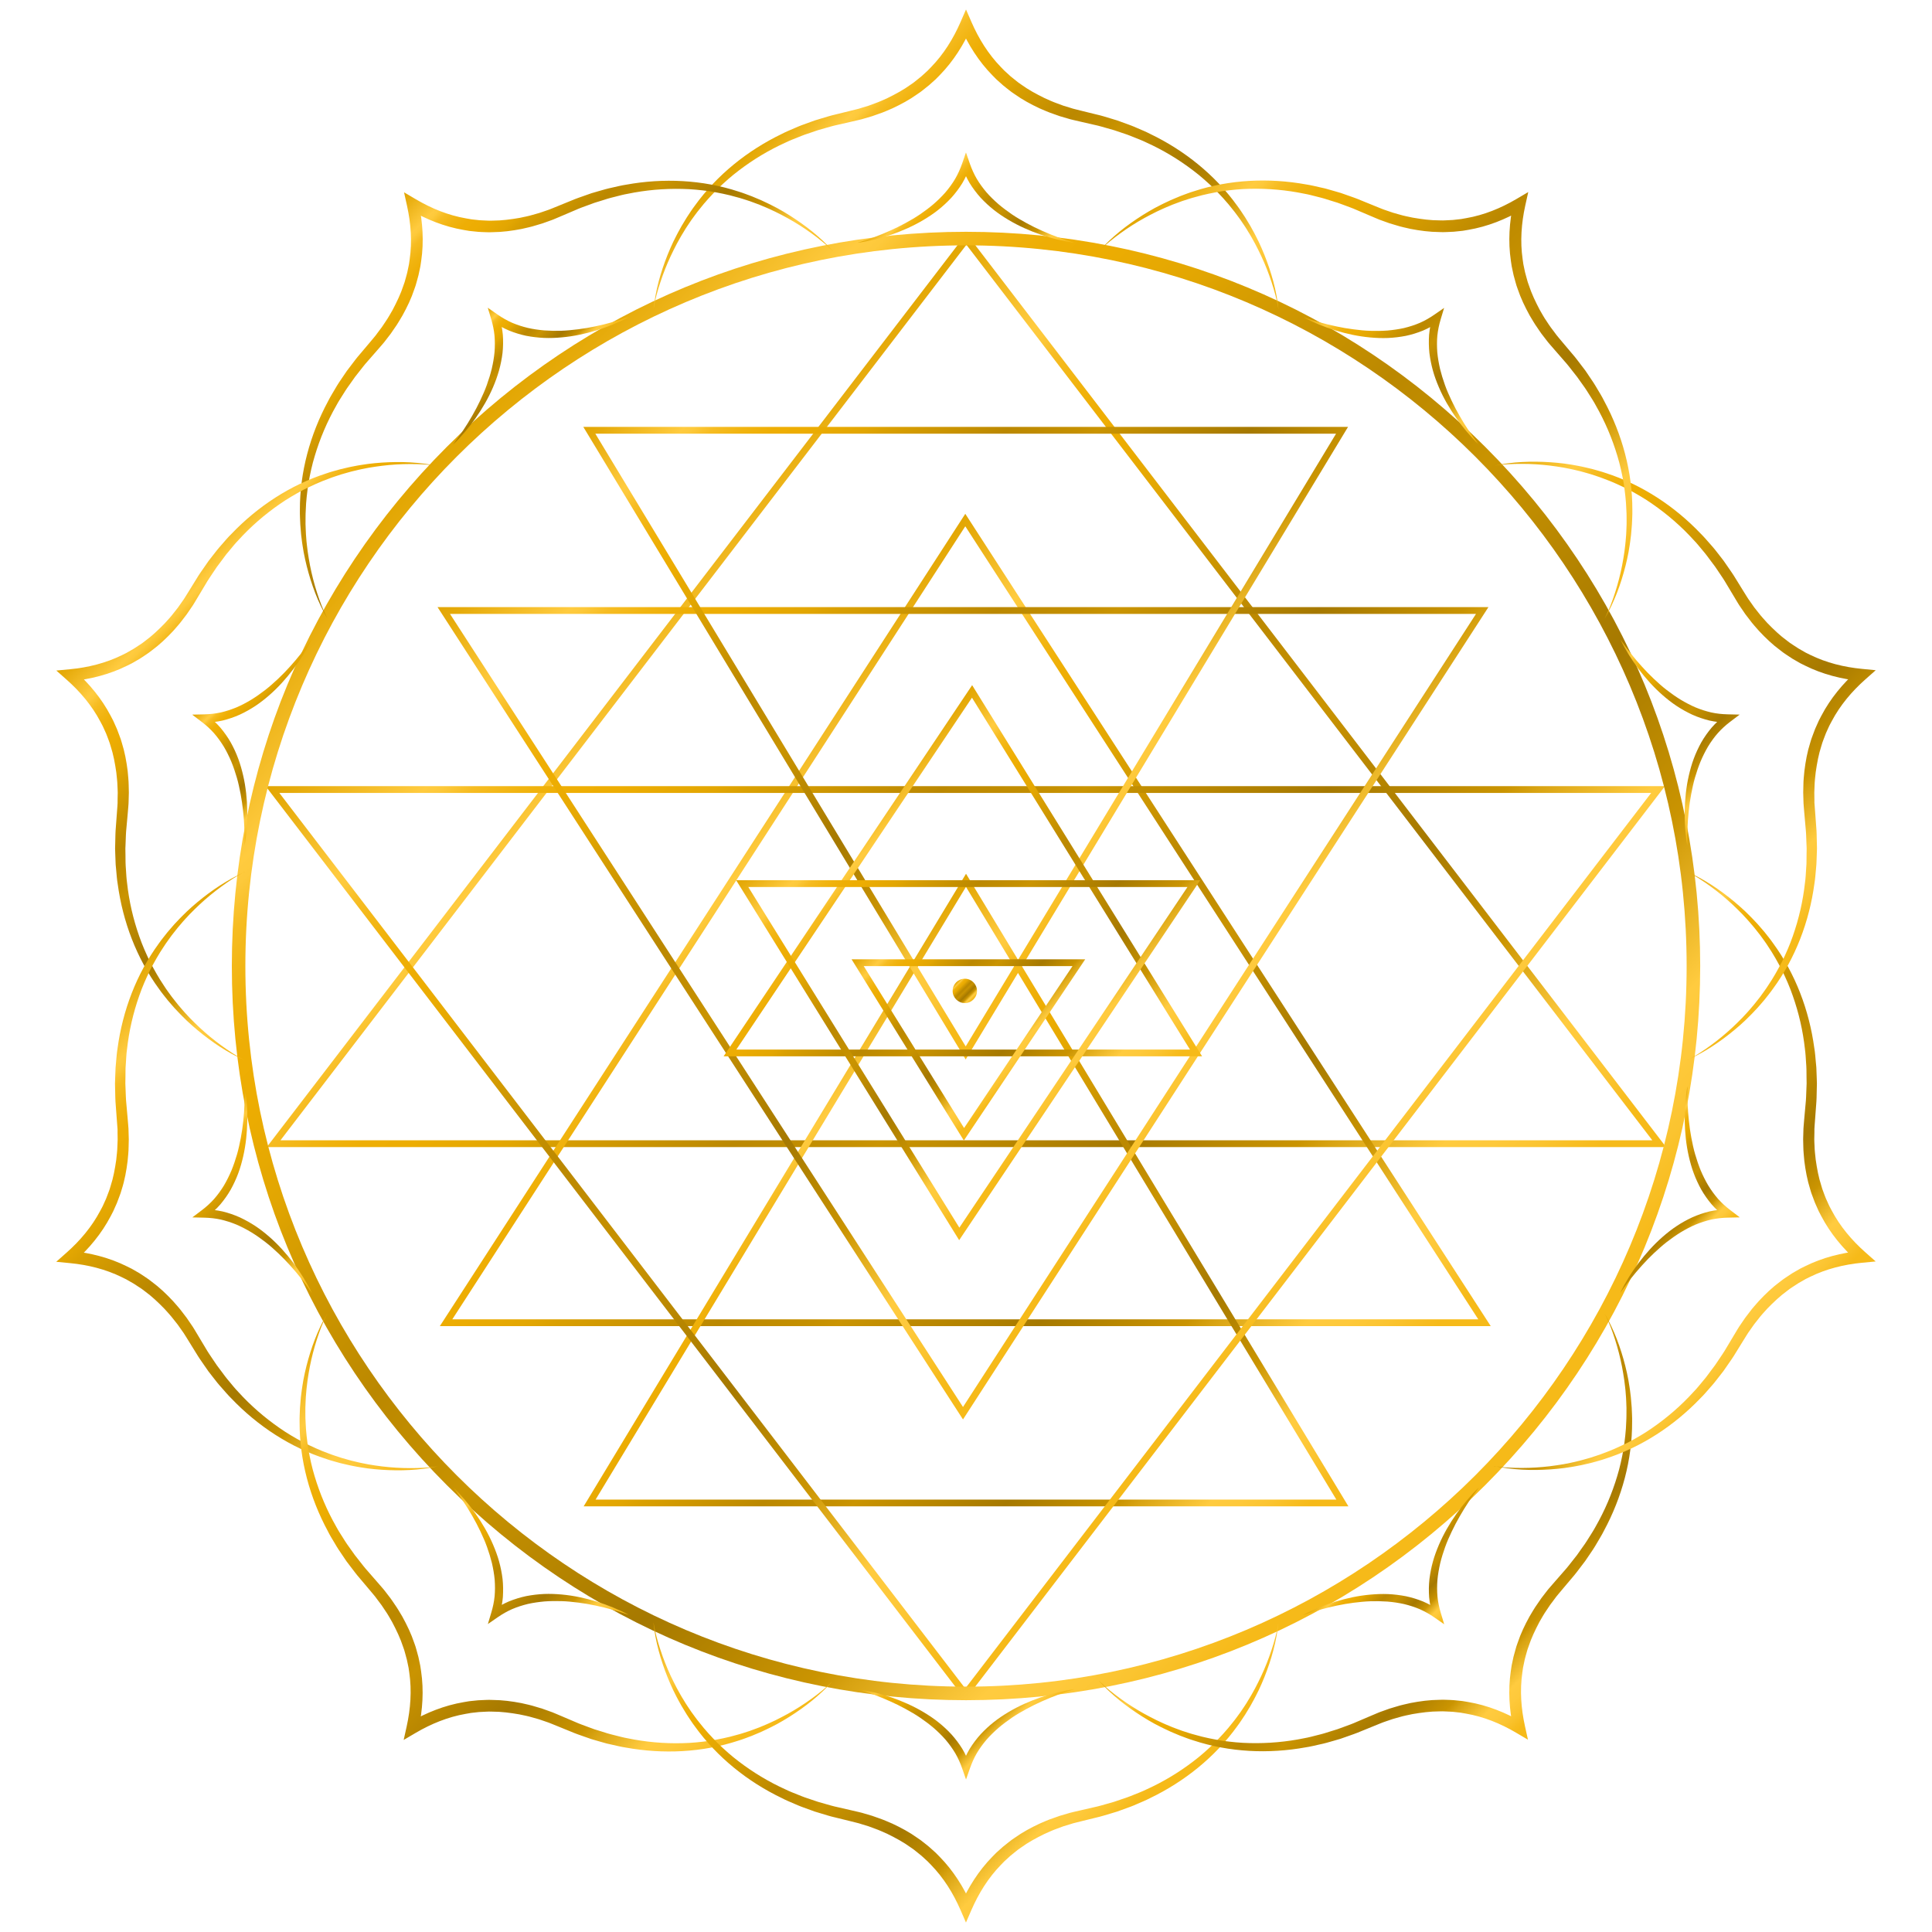 <?xml version="1.0" encoding="UTF-8"?>
<svg xmlns="http://www.w3.org/2000/svg" xmlns:xlink="http://www.w3.org/1999/xlink" id="Blume_des_Lebens" data-name="Blume des Lebens" viewBox="0 0 572.6 572.6">
  <defs>
    <style>
      .cls-1 {
        fill: #fff;
      }

      .cls-2 {
        fill: url(#Gold_neu);
      }

      .cls-3 {
        fill: url(#Gold_neu-2);
      }

      .cls-4 {
        fill: url(#Gold_neu-3);
      }

      .cls-5 {
        fill: url(#Gold_neu-4);
      }

      .cls-6 {
        fill: url(#Gold_neu-5);
      }

      .cls-7 {
        fill: url(#Gold_neu-6);
      }

      .cls-8 {
        fill: url(#Gold_neu-7);
      }

      .cls-9 {
        fill: url(#Gold_neu-8);
      }

      .cls-10 {
        fill: url(#Gold_neu-9);
      }

      .cls-11 {
        fill: url(#Gold_neu-30);
      }

      .cls-12 {
        fill: url(#Gold_neu-31);
      }

      .cls-13 {
        fill: url(#Gold_neu-27);
      }

      .cls-14 {
        fill: url(#Gold_neu-29);
      }

      .cls-15 {
        fill: url(#Gold_neu-26);
      }

      .cls-16 {
        fill: url(#Gold_neu-25);
      }

      .cls-17 {
        fill: url(#Gold_neu-22);
      }

      .cls-18 {
        fill: url(#Gold_neu-20);
      }

      .cls-19 {
        fill: url(#Gold_neu-21);
      }

      .cls-20 {
        fill: url(#Gold_neu-23);
      }

      .cls-21 {
        fill: url(#Gold_neu-24);
      }

      .cls-22 {
        fill: url(#Gold_neu-28);
      }

      .cls-23 {
        fill: url(#Gold_neu-18);
      }

      .cls-24 {
        fill: url(#Gold_neu-13);
      }

      .cls-25 {
        fill: url(#Gold_neu-14);
      }

      .cls-26 {
        fill: url(#Gold_neu-17);
      }

      .cls-27 {
        fill: url(#Gold_neu-12);
      }

      .cls-28 {
        fill: url(#Gold_neu-11);
      }

      .cls-29 {
        fill: url(#Gold_neu-16);
      }

      .cls-30 {
        fill: url(#Gold_neu-10);
      }

      .cls-31 {
        fill: url(#Gold_neu-15);
      }

      .cls-32 {
        fill: url(#Gold_neu-19);
      }
    </style>
    <linearGradient id="Gold_neu" data-name="Gold neu" x1="166.9" y1="188.76" x2="405.94" y2="427.81" gradientUnits="userSpaceOnUse">
      <stop offset="0" stop-color="#e2a602"></stop>
      <stop offset=".02" stop-color="#e6ab0b"></stop>
      <stop offset=".1" stop-color="#ffcb3f"></stop>
      <stop offset=".11" stop-color="#fdc93b"></stop>
      <stop offset=".13" stop-color="#f6bc22"></stop>
      <stop offset=".16" stop-color="#f1b410"></stop>
      <stop offset=".19" stop-color="#eeae05"></stop>
      <stop offset=".22" stop-color="#edad02"></stop>
      <stop offset=".28" stop-color="#e2a602"></stop>
      <stop offset=".3" stop-color="#daa001"></stop>
      <stop offset=".42" stop-color="#b80"></stop>
      <stop offset=".49" stop-color="#c59000"></stop>
      <stop offset=".51" stop-color="#ca9401"></stop>
      <stop offset=".66" stop-color="#a67900"></stop>
      <stop offset=".69" stop-color="#af8000"></stop>
      <stop offset=".77" stop-color="#ca9401"></stop>
      <stop offset=".79" stop-color="#d8a312"></stop>
      <stop offset=".84" stop-color="#f4c032"></stop>
      <stop offset=".86" stop-color="#ffcb3f"></stop>
      <stop offset=".89" stop-color="#fec93b"></stop>
      <stop offset=".92" stop-color="#fbc430"></stop>
      <stop offset=".95" stop-color="#f7bc1e"></stop>
      <stop offset=".96" stop-color="#f6ba19"></stop>
    </linearGradient>
    <linearGradient id="Gold_neu-2" data-name="Gold neu" x1="186.97" y1="251.4" x2="385.21" y2="449.64" xlink:href="#Gold_neu"></linearGradient>
    <linearGradient id="Gold_neu-3" data-name="Gold neu" x1="211.09" y1="334.16" x2="361.5" y2="484.57" xlink:href="#Gold_neu"></linearGradient>
    <linearGradient id="Gold_neu-4" data-name="Gold neu" x1="166.57" y1="145.16" x2="405.61" y2="384.21" xlink:href="#Gold_neu"></linearGradient>
    <linearGradient id="Gold_neu-5" data-name="Gold neu" x1="186.29" y1="123.33" x2="384.53" y2="321.57" xlink:href="#Gold_neu"></linearGradient>
    <linearGradient id="Gold_neu-6" data-name="Gold neu" x1="211" y1="88.4" x2="361.41" y2="238.81" xlink:href="#Gold_neu"></linearGradient>
    <linearGradient id="Gold_neu-7" data-name="Gold neu" x1="242.21" y1="248.99" x2="331.29" y2="338.07" xlink:href="#Gold_neu"></linearGradient>
    <linearGradient id="Gold_neu-8" data-name="Gold neu" x1="242.41" y1="236.64" x2="328.79" y2="323.03" xlink:href="#Gold_neu"></linearGradient>
    <linearGradient id="Gold_neu-9" data-name="Gold neu" x1="264.59" y1="272.12" x2="308.08" y2="315.61" xlink:href="#Gold_neu"></linearGradient>
    <linearGradient id="Gold_neu-10" data-name="Gold neu" x1="283.39" y1="291.13" x2="288.5" y2="296.23" xlink:href="#Gold_neu"></linearGradient>
    <linearGradient id="Gold_neu-11" data-name="Gold neu" x1="132.43" y1="132.43" x2="440.16" y2="440.16" xlink:href="#Gold_neu"></linearGradient>
    <linearGradient id="Gold_neu-12" data-name="Gold neu" x1="235.1" y1="30.64" x2="337.49" y2="133.03" xlink:href="#Gold_neu"></linearGradient>
    <linearGradient id="Gold_neu-13" data-name="Gold neu" x1="270.21" y1="55.85" x2="302.38" y2="88.02" xlink:href="#Gold_neu"></linearGradient>
    <linearGradient id="Gold_neu-14" data-name="Gold neu" x1="109.89" y1="66.77" x2="182.14" y2="139.02" xlink:href="#Gold_neu"></linearGradient>
    <linearGradient id="Gold_neu-15" data-name="Gold neu" x1="141.62" y1="94.2" x2="163.86" y2="116.43" xlink:href="#Gold_neu"></linearGradient>
    <linearGradient id="Gold_neu-16" data-name="Gold neu" x1="43.84" y1="171.57" x2="129.51" y2="257.23" xlink:href="#Gold_neu"></linearGradient>
    <linearGradient id="Gold_neu-17" data-name="Gold neu" x1="65.58" y1="203.21" x2="92.75" y2="230.38" xlink:href="#Gold_neu"></linearGradient>
    <linearGradient id="Gold_neu-18" data-name="Gold neu" x1="26.97" y1="298.5" x2="146.38" y2="417.91" xlink:href="#Gold_neu"></linearGradient>
    <linearGradient id="Gold_neu-19" data-name="Gold neu" x1="58.9" y1="335.54" x2="99.43" y2="376.07" xlink:href="#Gold_neu"></linearGradient>
    <linearGradient id="Gold_neu-20" data-name="Gold neu" x1="81.31" y1="405.01" x2="210.71" y2="534.4" xlink:href="#Gold_neu"></linearGradient>
    <linearGradient id="Gold_neu-21" data-name="Gold neu" x1="130.27" y1="444.82" x2="175.21" y2="489.75" xlink:href="#Gold_neu"></linearGradient>
    <linearGradient id="Gold_neu-22" data-name="Gold neu" x1="235.11" y1="439.57" x2="337.49" y2="541.96" xlink:href="#Gold_neu"></linearGradient>
    <linearGradient id="Gold_neu-23" data-name="Gold neu" x1="270.21" y1="484.58" x2="302.38" y2="516.75" xlink:href="#Gold_neu"></linearGradient>
    <linearGradient id="Gold_neu-24" data-name="Gold neu" x1="390.46" y1="433.58" x2="462.71" y2="505.83" xlink:href="#Gold_neu"></linearGradient>
    <linearGradient id="Gold_neu-25" data-name="Gold neu" x1="408.74" y1="456.16" x2="430.98" y2="478.4" xlink:href="#Gold_neu"></linearGradient>
    <linearGradient id="Gold_neu-26" data-name="Gold neu" x1="443.09" y1="315.37" x2="528.75" y2="401.03" xlink:href="#Gold_neu"></linearGradient>
    <linearGradient id="Gold_neu-27" data-name="Gold neu" x1="479.84" y1="342.21" x2="507.02" y2="369.39" xlink:href="#Gold_neu"></linearGradient>
    <linearGradient id="Gold_neu-28" data-name="Gold neu" x1="426.22" y1="154.69" x2="545.63" y2="274.1" xlink:href="#Gold_neu"></linearGradient>
    <linearGradient id="Gold_neu-29" data-name="Gold neu" x1="473.17" y1="196.53" x2="513.7" y2="237.06" xlink:href="#Gold_neu"></linearGradient>
    <linearGradient id="Gold_neu-30" data-name="Gold neu" x1="361.89" y1="38.19" x2="491.28" y2="167.59" xlink:href="#Gold_neu"></linearGradient>
    <linearGradient id="Gold_neu-31" data-name="Gold neu" x1="397.39" y1="82.85" x2="442.33" y2="127.78" xlink:href="#Gold_neu"></linearGradient>
  </defs>
  <rect class="cls-1" x="0" width="572.6" height="572.6"></rect>
  <g>
    <g>
      <path class="cls-2" d="M493.78,339.97H79.06l1.24-1.61L286.42,69.24l.8,1.04,206.56,269.68ZM83.12,337.96h406.59L286.42,72.55,83.12,337.96Z"></path>
      <path class="cls-3" d="M441.82,393.03H130.36l155.73-240.75,155.73,240.75ZM134.05,391.02h304.08l-152.04-235.04-152.04,235.04Z"></path>
      <path class="cls-4" d="M399.63,446.45h-226.65l113.33-187.49,113.33,187.49ZM176.53,444.44h219.53l-109.77-181.6-109.77,181.6Z"></path>
      <path class="cls-5" d="M286.09,503.73l-.8-1.04L78.73,233h414.72l-207.36,270.72ZM82.79,235.01l203.29,265.41,203.29-265.41H82.79Z"></path>
      <path class="cls-6" d="M285.41,420.69l-155.73-240.75h311.46l-155.73,240.75ZM133.37,181.95l152.04,235.05,152.04-235.05H133.37Z"></path>
      <path class="cls-7" d="M286.21,314.01l-113.33-187.49h226.65l-113.33,187.49ZM176.44,128.53l109.77,181.6,109.77-181.6h-219.53Z"></path>
      <path class="cls-8" d="M356.28,313.07h-141.82l73.66-110,68.16,110ZM218.23,311.07h134.45l-64.61-104.29-69.84,104.29Z"></path>
      <path class="cls-9" d="M284.27,367.55l-66.09-106.67h137.53l-71.43,106.67ZM221.78,262.89l62.55,100.96,67.61-100.96h-130.16Z"></path>
      <path class="cls-10" d="M285.67,338.03l-33.28-53.71h69.24l-35.97,53.71ZM255.99,286.33l29.74,47.99,32.14-47.99h-61.88Z"></path>
      <path class="cls-30" d="M289.56,293.68c0,1.99-1.62,3.61-3.61,3.61s-3.61-1.62-3.61-3.61,1.62-3.61,3.61-3.61,3.61,1.62,3.61,3.61Z"></path>
      <path class="cls-28" d="M286.3,503.9c-58.12,0-112.77-22.63-153.86-63.73-41.1-41.1-63.73-95.74-63.73-153.87s22.63-112.77,63.73-153.87c41.1-41.1,95.74-63.73,153.86-63.73s112.77,22.63,153.87,63.73c41.1,41.1,63.73,95.74,63.73,153.87s-22.63,112.77-63.73,153.87c-41.1,41.1-95.74,63.73-153.87,63.73ZM286.3,72.72c-117.77,0-213.58,95.81-213.58,213.58s95.81,213.58,213.58,213.58,213.58-95.81,213.58-213.58-95.81-213.58-213.58-213.58Z"></path>
    </g>
    <g>
      <g>
        <path class="cls-27" d="M378.9,91.62c-.44-2.73-1.18-5.4-2.04-8.01-.86-2.62-1.87-5.18-3.03-7.67-.57-1.25-1.21-2.46-1.83-3.68l-1-1.8c-.32-.6-.7-1.18-1.05-1.76l-.53-.88c-.18-.29-.38-.57-.56-.86l-1.14-1.7c-.82-1.1-1.59-2.23-2.46-3.27-1.67-2.16-3.54-4.15-5.44-6.1-1.97-1.88-3.99-3.71-6.17-5.34-4.32-3.3-9-6.11-13.95-8.34-1.22-.6-2.49-1.07-3.75-1.58l-.95-.38c-.31-.13-.63-.26-.95-.36l-1.93-.65-1.93-.65-1.96-.56c-1.31-.37-2.61-.77-3.94-1.04l-4-.92-2.07-.48c-.34-.08-.69-.15-1.03-.25l-1.02-.3-2.05-.6c-.68-.22-1.34-.47-2.01-.71-1.35-.45-2.65-1.04-3.97-1.6-2.59-1.21-5.12-2.57-7.46-4.25l-.89-.61c-.29-.21-.57-.44-.85-.66-.56-.45-1.14-.88-1.69-1.35l-1.61-1.44-.4-.36-.38-.39-.76-.77c-4.04-4.11-7.15-9.06-9.45-14.29h3.29c-2.3,5.23-5.41,10.17-9.45,14.29l-.76.77-.38.39-.4.36-1.61,1.44c-.55.46-1.12.9-1.69,1.35-.28.22-.56.45-.85.66l-.89.61c-2.34,1.68-4.87,3.04-7.46,4.25-1.31.56-2.61,1.16-3.97,1.6-.67.24-1.34.49-2.01.71l-2.05.6-1.02.3c-.34.1-.69.17-1.03.25l-2.07.48-4,.92c-1.33.27-2.63.67-3.94,1.04l-1.96.56-1.93.66-1.93.65c-.32.1-.64.23-.95.36l-.95.38c-1.26.51-2.53.98-3.75,1.58-4.95,2.23-9.63,5.04-13.95,8.34-2.18,1.63-4.19,3.46-6.17,5.33-1.9,1.95-3.77,3.94-5.44,6.1-.88,1.05-1.65,2.18-2.46,3.27l-1.14,1.7c-.19.29-.38.57-.56.86l-.53.88c-.35.59-.73,1.16-1.05,1.76l-1,1.8c-.62,1.22-1.26,2.43-1.83,3.68-1.16,2.49-2.17,5.05-3.03,7.67-.86,2.61-1.6,5.28-2.04,8.01.57-5.51,2.1-10.91,4.16-16.08.51-1.3,1.09-2.57,1.67-3.83l.94-1.87c.3-.63.66-1.23.99-1.84l.5-.92c.17-.31.36-.6.54-.9l1.09-1.79c.78-1.16,1.52-2.35,2.37-3.46,6.56-9.1,15.63-16.36,25.76-21.24,1.25-.65,2.56-1.18,3.85-1.74l.97-.42c.32-.14.65-.28.98-.39l1.98-.72,1.99-.72,2.02-.61c1.35-.4,2.69-.83,4.06-1.14l4.07-1,1.96-.49c.33-.08.66-.15.98-.25l.96-.3,1.93-.59c.64-.22,1.26-.47,1.89-.7,1.27-.44,2.47-1.02,3.7-1.56,2.39-1.18,4.75-2.44,6.9-4.01l.82-.57c.27-.2.52-.41.78-.62.52-.42,1.05-.82,1.55-1.25l1.47-1.34.37-.34.35-.36.69-.71c3.7-3.81,6.55-8.39,8.68-13.28l1.64-3.77,1.64,3.77c2.13,4.89,4.98,9.47,8.68,13.28l.69.71.35.36.37.34,1.47,1.34c.5.43,1.03.83,1.55,1.25.26.2.51.42.78.62l.82.57c2.15,1.57,4.5,2.83,6.9,4.01,1.22.54,2.43,1.12,3.7,1.56.63.23,1.25.48,1.89.7l1.93.59.96.3c.32.1.65.17.98.25l1.96.49,4.07,1c1.37.3,2.71.73,4.06,1.14l2.02.61,1.98.72,1.98.72c.33.11.66.25.98.39l.97.42c1.29.56,2.6,1.08,3.85,1.74,10.14,4.87,19.2,12.13,25.76,21.24.85,1.11,1.59,2.31,2.37,3.46l1.09,1.79c.18.3.37.59.54.9l.5.92c.33.62.69,1.21.99,1.84l.94,1.87c.58,1.27,1.16,2.53,1.67,3.83,2.06,5.17,3.6,10.56,4.17,16.07Z"></path>
        <path class="cls-24" d="M318.47,71.94c-1.71-.21-3.41-.56-5.09-.96-1.68-.4-3.34-.91-4.99-1.46-3.28-1.14-6.48-2.55-9.5-4.35-1.51-.9-2.98-1.87-4.36-2.97-1.39-1.1-2.69-2.31-3.91-3.62-1.2-1.33-2.28-2.77-3.23-4.3-.92-1.55-1.68-3.2-2.28-4.9h2.37c-.6,1.71-1.36,3.36-2.28,4.91-.95,1.53-2.03,2.97-3.23,4.3-1.22,1.31-2.52,2.52-3.91,3.62-1.39,1.1-2.86,2.08-4.36,2.97-3.02,1.8-6.22,3.21-9.5,4.35-1.65.55-3.31,1.05-4.99,1.46-1.68.4-3.37.76-5.09.96,3.3-.98,6.52-2.17,9.62-3.56,1.56-.69,3.08-1.44,4.57-2.25,1.48-.82,2.95-1.65,4.34-2.6,1.39-.95,2.73-1.95,4-3.03,1.26-1.09,2.45-2.25,3.54-3.49,1.07-1.26,2.04-2.58,2.88-3.99.82-1.41,1.49-2.9,2.03-4.43l1.19-3.39,1.18,3.39c.54,1.53,1.21,3.02,2.03,4.43.84,1.4,1.81,2.73,2.88,3.99,1.09,1.24,2.28,2.4,3.54,3.49,1.27,1.08,2.61,2.08,4,3.03,1.39.95,2.86,1.78,4.34,2.6,1.48.81,3.01,1.56,4.57,2.25,3.11,1.4,6.32,2.58,9.62,3.56Z"></path>
      </g>
      <g>
        <path class="cls-25" d="M246.78,74.37c-1.96-1.95-4.13-3.68-6.36-5.28-2.23-1.61-4.56-3.09-6.96-4.42-1.19-.68-2.43-1.28-3.65-1.9l-1.86-.87c-.62-.3-1.26-.54-1.89-.81l-.95-.4c-.32-.13-.64-.24-.96-.36l-1.92-.71c-1.31-.41-2.59-.87-3.92-1.2-2.62-.77-5.3-1.28-7.98-1.74-2.7-.36-5.41-.65-8.12-.69-5.43-.13-10.87.35-16.19,1.45-1.34.23-2.65.6-3.96.93l-.99.25c-.33.08-.66.16-.98.27l-1.94.61-1.94.6-1.91.7c-1.27.47-2.56.91-3.8,1.48l-3.78,1.61-1.96.83c-.33.13-.65.29-.98.41l-1,.36-2.01.72c-.68.22-1.36.41-2.05.61-1.36.44-2.76.71-4.15,1.04-2.8.54-5.66.93-8.53.95l-1.08.03c-.36,0-.72-.02-1.08-.03-.72-.03-1.44-.04-2.15-.1l-2.15-.22-.54-.06-.53-.09-1.06-.18c-5.68-.96-11.11-3.13-16.04-6.01l2.66-1.93c1.22,5.58,1.6,11.41.76,17.11l-.16,1.07-.08.53-.11.53-.45,2.11c-.17.7-.38,1.39-.57,2.08-.1.34-.19.69-.3,1.04l-.36,1.02c-.9,2.73-2.15,5.33-3.53,7.82-.74,1.22-1.43,2.47-2.27,3.63-.41.59-.79,1.18-1.21,1.76l-1.3,1.69-.65.84c-.22.28-.46.54-.69.81l-1.39,1.6-2.7,3.09c-.92,1.01-1.74,2.09-2.58,3.16l-1.26,1.6-1.17,1.66-1.18,1.66c-.2.27-.38.56-.56.85l-.54.86c-.72,1.15-1.47,2.28-2.11,3.48-2.69,4.71-4.83,9.74-6.38,14.94-.8,2.6-1.36,5.26-1.85,7.94-.39,2.69-.74,5.4-.81,8.13-.09,1.36-.05,2.73-.07,4.1l.08,2.05c.02.34.02.68.05,1.03l.08,1.02c.06.68.09,1.37.19,2.05l.25,2.04c.21,1.35.41,2.71.68,4.06.53,2.7,1.21,5.36,2.05,7.99.84,2.62,1.81,5.22,3.06,7.68-2.78-4.79-4.71-10.06-6.08-15.45-.35-1.35-.63-2.71-.9-4.08l-.34-2.06c-.13-.69-.19-1.38-.28-2.07l-.13-1.04c-.04-.35-.06-.7-.09-1.04l-.17-2.09c-.05-1.4-.15-2.8-.12-4.2-.04-11.22,3.02-22.42,8.36-32.32.63-1.26,1.38-2.45,2.09-3.67l.54-.91c.18-.3.36-.61.56-.89l1.18-1.75,1.19-1.75,1.28-1.68c.85-1.12,1.68-2.25,2.62-3.31l2.7-3.2,1.3-1.55c.21-.26.44-.51.64-.78l.6-.81,1.21-1.61c.39-.55.74-1.12,1.12-1.67.77-1.1,1.4-2.28,2.08-3.43,1.24-2.36,2.41-4.77,3.23-7.3l.33-.94c.1-.32.18-.64.27-.96.17-.64.37-1.28.52-1.92l.41-1.95.1-.49.07-.49.14-.98c.76-5.26.37-10.64-.78-15.84l-.89-4.02,3.55,2.09c4.6,2.71,9.59,4.74,14.83,5.64l.98.17.49.09.49.06,1.98.22c.66.05,1.33.06,1.99.1.33.01.66.04.99.04l1-.02c2.66,0,5.31-.36,7.94-.81,1.31-.28,2.62-.52,3.91-.91.64-.18,1.3-.35,1.94-.55l1.91-.65.95-.33c.32-.11.63-.25.94-.37l1.87-.76,3.88-1.58c1.29-.56,2.63-1,3.95-1.47l1.99-.7,2.03-.59,2.03-.58c.34-.1.68-.18,1.02-.26l1.03-.23c1.37-.31,2.74-.65,4.13-.86,11.07-2.02,22.66-1.47,33.32,2.04,1.34.4,2.64.93,3.95,1.41l1.93.81c.32.14.65.27.96.41l.95.45c.63.31,1.27.58,1.89.91l1.86.96c1.22.68,2.43,1.37,3.6,2.12,4.7,2.97,9.12,6.43,12.82,10.56Z"></path>
        <path class="cls-31" d="M186.32,93.97c-1.51.84-3.08,1.55-4.68,2.21-1.6.66-3.24,1.23-4.89,1.75-3.32,1-6.74,1.75-10.24,2.06-1.75.16-3.51.23-5.28.16-1.77-.08-3.54-.29-5.29-.63-1.75-.37-3.47-.9-5.14-1.58-1.66-.71-3.24-1.6-4.73-2.63l1.92-1.4c.51,1.74.87,3.51,1.04,5.31.13,1.8.1,3.6-.09,5.37-.22,1.77-.56,3.52-1.04,5.22-.48,1.7-1.09,3.36-1.78,4.97-1.38,3.23-3.15,6.25-5.13,9.1-1.01,1.41-2.06,2.79-3.18,4.11-1.12,1.32-2.29,2.6-3.55,3.77,2.1-2.73,4-5.58,5.69-8.54.85-1.47,1.65-2.98,2.37-4.51.72-1.53,1.42-3.07,1.98-4.66.57-1.58,1.07-3.18,1.46-4.8.37-1.62.66-3.26.81-4.9.13-1.64.13-3.29-.01-4.92-.16-1.63-.5-3.22-.96-4.78l-1.03-3.44,2.95,2.05c1.34.93,2.75,1.73,4.25,2.4,1.5.64,3.07,1.14,4.67,1.53,1.61.36,3.25.6,4.91.74,1.66.12,3.34.15,5.02.1,1.68-.05,3.36-.24,5.04-.44,1.68-.21,3.35-.51,5.02-.86,3.33-.7,6.63-1.63,9.88-2.78Z"></path>
      </g>
      <g>
        <path class="cls-29" d="M129.76,138.07c-2.73-.43-5.5-.55-8.25-.54-2.75,0-5.5.18-8.23.51-1.36.15-2.72.39-4.07.6l-2.02.4c-.67.12-1.34.31-2,.46l-1,.24c-.33.08-.66.18-.99.27l-1.97.56c-1.3.44-2.61.82-3.87,1.33-2.57.92-5.04,2.08-7.48,3.29-2.4,1.29-4.76,2.65-6.98,4.21-4.47,3.09-8.59,6.67-12.24,10.69-.95.97-1.79,2.04-2.66,3.08l-.65.78c-.22.26-.44.52-.63.8l-1.22,1.64-1.22,1.63-1.14,1.69c-.75,1.13-1.53,2.24-2.21,3.43l-2.11,3.52-1.09,1.82c-.19.3-.36.61-.56.91l-.6.88-1.2,1.76c-.42.58-.86,1.13-1.3,1.7-.84,1.15-1.81,2.2-2.75,3.28-1.95,2.09-4.03,4.08-6.35,5.78l-.86.65c-.29.21-.59.4-.89.61-.6.4-1.19.81-1.8,1.19l-1.87,1.08-.47.27-.48.24-.97.48c-5.16,2.57-10.83,4-16.51,4.57l1.02-3.12c4.26,3.8,8,8.29,10.67,13.4l.5.96.25.48.22.49.88,1.97c.27.66.51,1.35.76,2.02.12.34.25.67.37,1.01l.31,1.03c.87,2.74,1.39,5.57,1.74,8.41.12,1.42.29,2.84.3,4.27.02.71.05,1.42.05,2.13l-.06,2.13-.03,1.06c-.01.35-.06.71-.08,1.06l-.18,2.12-.37,4.09c-.15,1.35-.18,2.71-.23,4.07l-.08,2.04.03,2.04.02,2.04c0,.34.02.68.04,1.02l.07,1.02c.09,1.35.15,2.71.34,4.06.59,5.4,1.81,10.72,3.62,15.84.88,2.57,1.99,5.06,3.17,7.51,1.26,2.41,2.58,4.8,4.12,7.06.72,1.16,1.56,2.24,2.35,3.35l1.27,1.61c.21.27.42.54.64.8l.67.78c.45.51.88,1.05,1.35,1.55l1.4,1.51c.97.97,1.92,1.95,2.94,2.88,2.01,1.87,4.13,3.63,6.36,5.25,2.22,1.63,4.53,3.16,6.99,4.42-5.07-2.24-9.72-5.37-14-8.93-1.08-.88-2.1-1.83-3.13-2.77l-1.49-1.47c-.51-.48-.96-1.01-1.45-1.51l-.72-.76c-.24-.26-.46-.53-.69-.79l-1.37-1.59c-.86-1.1-1.76-2.17-2.56-3.33-6.63-9.05-10.73-19.92-12.24-31.06-.24-1.39-.33-2.79-.46-4.2l-.1-1.05c-.03-.35-.07-.7-.07-1.05l-.08-2.11-.07-2.11.05-2.11c.03-1.41.04-2.81.17-4.21l.31-4.18.15-2.02c.02-.34.06-.67.06-1.01v-1.01s.04-2.02.04-2.02c0-.67-.05-1.34-.08-2.01-.02-1.34-.21-2.67-.34-4-.38-2.64-.85-5.27-1.68-7.8l-.29-.95c-.1-.31-.23-.62-.34-.93-.24-.62-.45-1.25-.71-1.86l-.82-1.81-.21-.45-.23-.44-.47-.88c-2.48-4.7-5.95-8.82-9.95-12.36l-3.08-2.73,4.1-.39c5.31-.51,10.55-1.81,15.31-4.15l.89-.44.45-.22.43-.25,1.73-.99c.57-.35,1.11-.73,1.67-1.09.28-.19.56-.36.83-.55l.79-.6c2.15-1.56,4.09-3.41,5.95-5.32.89-1,1.82-1.96,2.62-3.04.41-.53.84-1.04,1.25-1.58l1.16-1.65.58-.82c.19-.27.36-.57.54-.85l1.07-1.72,2.2-3.56c.71-1.21,1.54-2.35,2.34-3.51l1.2-1.73,1.3-1.67,1.3-1.66c.21-.28.44-.54.68-.81l.69-.79c.93-1.06,1.83-2.14,2.84-3.12,7.77-8.13,17.47-14.51,28.16-17.94,1.32-.47,2.68-.8,4.03-1.19l2.04-.48c.34-.08.68-.16,1.02-.23l1.03-.2c.69-.12,1.37-.28,2.06-.37l2.07-.31c1.39-.16,2.77-.32,4.16-.4,5.55-.36,11.16-.15,16.58,1.01Z"></path>
        <path class="cls-26" d="M92.37,189.46c-.73,1.56-1.58,3.07-2.49,4.54-.9,1.47-1.9,2.9-2.93,4.29-2.1,2.76-4.43,5.38-7.07,7.69-1.32,1.16-2.7,2.25-4.18,3.23-1.47.98-3.03,1.85-4.65,2.6-1.63.73-3.34,1.31-5.08,1.74-1.76.4-3.56.61-5.37.65l.73-2.26c1.44,1.1,2.77,2.33,3.96,3.69,1.16,1.38,2.2,2.85,3.09,4.4.87,1.56,1.61,3.18,2.23,4.84.62,1.66,1.09,3.36,1.48,5.07.78,3.42,1.13,6.91,1.2,10.38.01,1.74-.02,3.47-.16,5.19-.13,1.72-.32,3.44-.66,5.14.09-3.44-.05-6.87-.42-10.25-.18-1.69-.42-3.38-.73-5.04-.32-1.66-.66-3.32-1.14-4.93-.47-1.61-1.01-3.2-1.64-4.74-.65-1.53-1.38-3.02-2.23-4.44-.86-1.4-1.83-2.74-2.9-3.97-1.09-1.22-2.3-2.32-3.59-3.3l-2.86-2.18,3.59-.08c1.63-.04,3.25-.22,4.84-.56,1.59-.36,3.15-.88,4.68-1.5,1.52-.65,2.98-1.43,4.41-2.29,1.42-.88,2.79-1.84,4.12-2.87,1.33-1.03,2.58-2.17,3.82-3.32,1.23-1.16,2.42-2.38,3.55-3.65,2.29-2.52,4.41-5.22,6.36-8.05Z"></path>
      </g>
      <g>
        <path class="cls-23" d="M72.53,258.39c-2.46,1.26-4.77,2.79-6.99,4.42-2.22,1.62-4.35,3.38-6.36,5.25-1.01.93-1.97,1.91-2.94,2.88l-1.4,1.51c-.47.49-.9,1.03-1.35,1.55l-.67.78c-.22.26-.43.54-.64.8l-1.27,1.61c-.79,1.12-1.63,2.2-2.35,3.35-1.54,2.25-2.86,4.65-4.12,7.06-1.18,2.45-2.29,4.94-3.17,7.51-1.8,5.12-3.03,10.45-3.62,15.84-.2,1.34-.25,2.7-.34,4.06l-.07,1.02c-.02.34-.05.68-.04,1.02l-.02,2.04-.03,2.04.08,2.04c.05,1.36.08,2.72.23,4.07l.36,4.09.18,2.12c.03.35.07.7.08,1.06l.03,1.06.06,2.13c0,.71-.03,1.42-.05,2.13,0,1.42-.17,2.84-.3,4.27-.35,2.83-.86,5.67-1.74,8.41l-.31,1.03c-.11.34-.24.68-.37,1.01-.25.67-.49,1.35-.76,2.02l-.88,1.97-.22.49-.25.48-.5.96c-2.67,5.11-6.41,9.6-10.67,13.4l-1.02-3.12c5.68.57,11.35,2,16.51,4.57l.97.48.48.24.47.27,1.87,1.08c.61.38,1.2.79,1.8,1.19.3.2.6.39.89.61l.86.66c2.32,1.7,4.4,3.69,6.35,5.78.94,1.08,1.91,2.13,2.75,3.28.43.57.88,1.12,1.3,1.7l1.2,1.76.6.88c.2.29.37.6.56.91l1.09,1.82,2.11,3.52c.67,1.18,1.45,2.3,2.21,3.43l1.14,1.69,1.22,1.63,1.22,1.64c.2.28.42.54.63.8l.65.78c.87,1.04,1.71,2.11,2.66,3.08,3.65,4.02,7.77,7.6,12.24,10.69,2.22,1.57,4.58,2.92,6.98,4.22,2.44,1.21,4.91,2.37,7.48,3.29,1.27.51,2.58.89,3.87,1.33l1.97.56c.33.09.66.19.99.27l1,.24c.67.15,1.33.34,2,.46l2.02.4c1.35.22,2.71.45,4.07.6,2.73.33,5.48.51,8.23.51,2.75.01,5.52-.11,8.25-.53-5.42,1.16-11.02,1.37-16.58,1.01-1.39-.08-2.78-.24-4.16-.4l-2.07-.31c-.69-.09-1.37-.25-2.06-.37l-1.03-.2c-.34-.07-.68-.16-1.02-.23l-2.04-.48c-1.34-.39-2.71-.72-4.03-1.19-10.69-3.43-20.39-9.8-28.16-17.94-1.01-.99-1.91-2.07-2.84-3.12l-.7-.79c-.23-.26-.47-.53-.68-.81l-1.3-1.66-1.3-1.67-1.2-1.73c-.8-1.16-1.62-2.3-2.34-3.51l-2.2-3.56-1.07-1.72c-.18-.28-.35-.58-.54-.85l-.58-.82-1.16-1.65c-.4-.54-.83-1.05-1.25-1.58-.81-1.07-1.73-2.04-2.62-3.04-1.86-1.91-3.79-3.77-5.94-5.32l-.79-.6c-.27-.19-.55-.37-.83-.55-.56-.36-1.1-.74-1.67-1.09l-1.73-.99-.43-.25-.45-.22-.89-.44c-4.76-2.34-10-3.64-15.31-4.15l-4.1-.4,3.08-2.73c3.99-3.53,7.47-7.66,9.95-12.36l.47-.88.23-.44.21-.45.82-1.81c.25-.61.47-1.24.71-1.86.11-.31.24-.62.34-.93l.29-.95c.83-2.53,1.3-5.16,1.68-7.8.13-1.33.32-2.66.34-4,.02-.67.07-1.34.08-2.01l-.03-2.02v-1.01c-.02-.34-.06-.67-.08-1.01l-.15-2.02-.31-4.18c-.13-1.4-.14-2.81-.17-4.21l-.05-2.11.07-2.11.08-2.11c0-.35.04-.7.07-1.05l.09-1.05c.13-1.4.23-2.81.46-4.2,1.5-11.15,5.61-22.01,12.24-31.06.8-1.15,1.7-2.22,2.56-3.33l1.37-1.59c.23-.26.45-.53.69-.79l.72-.76c.48-.5.94-1.03,1.45-1.51l1.49-1.47c1.02-.95,2.05-1.89,3.13-2.77,4.28-3.56,8.94-6.68,14-8.93Z"></path>
        <path class="cls-32" d="M72.49,321.95c.33,1.69.52,3.41.65,5.14.14,1.72.17,3.46.15,5.19-.07,3.47-.42,6.95-1.2,10.38-.39,1.71-.86,3.41-1.48,5.07-.62,1.66-1.36,3.27-2.23,4.84-.89,1.55-1.93,3.02-3.09,4.4-1.19,1.36-2.53,2.58-3.96,3.69l-.73-2.26c1.81.05,3.61.26,5.37.65,1.75.43,3.45,1.01,5.09,1.74,1.62.76,3.17,1.62,4.65,2.6,1.47.98,2.86,2.07,4.18,3.23,2.64,2.31,4.97,4.93,7.07,7.69,1.03,1.4,2.02,2.82,2.93,4.29.9,1.47,1.76,2.98,2.49,4.54-1.95-2.84-4.07-5.53-6.36-8.05-1.14-1.27-2.32-2.49-3.55-3.65-1.24-1.16-2.48-2.3-3.82-3.32-1.33-1.03-2.7-2-4.12-2.87-1.43-.86-2.9-1.63-4.41-2.29-1.52-.63-3.09-1.14-4.68-1.51-1.6-.35-3.22-.52-4.84-.56l-3.59-.08,2.86-2.17c1.29-.98,2.5-2.08,3.59-3.3,1.08-1.23,2.04-2.56,2.9-3.97.84-1.42,1.57-2.91,2.23-4.44.63-1.54,1.17-3.13,1.64-4.74.48-1.61.81-3.27,1.14-4.93.32-1.66.55-3.35.73-5.04.37-3.39.5-6.81.41-10.25Z"></path>
      </g>
      <g>
        <path class="cls-18" d="M96.95,389.37c-1.25,2.47-2.22,5.06-3.06,7.68-.84,2.62-1.53,5.29-2.06,7.99-.28,1.35-.47,2.7-.68,4.06l-.25,2.04c-.09.68-.12,1.36-.19,2.05l-.08,1.02c-.03.34-.03.68-.05,1.03l-.08,2.05c.02,1.37-.03,2.73.07,4.1.08,2.73.42,5.44.81,8.13.49,2.68,1.05,5.34,1.85,7.94,1.55,5.21,3.69,10.23,6.38,14.95.63,1.2,1.39,2.33,2.11,3.48l.54.86c.18.29.36.58.56.85l1.18,1.66,1.18,1.66,1.26,1.6c.84,1.07,1.66,2.15,2.58,3.16l2.7,3.1,1.39,1.6c.23.27.47.53.69.81l.65.84,1.3,1.69c.42.57.81,1.17,1.21,1.76.83,1.16,1.53,2.4,2.27,3.63,1.38,2.5,2.63,5.09,3.54,7.82l.36,1.02c.11.34.2.69.3,1.04.19.69.4,1.38.57,2.08l.45,2.11.11.53.08.53.16,1.07c.85,5.7.46,11.53-.76,17.11l-2.66-1.93c4.93-2.88,10.36-5.05,16.04-6.01l1.06-.18.53-.09.54-.06,2.15-.22c.72-.05,1.44-.06,2.15-.1.36-.01.72-.03,1.08-.03l1.08.03c2.88.02,5.73.4,8.53.94,1.39.32,2.79.6,4.15,1.04.68.2,1.37.39,2.05.61l2.01.72,1,.36c.33.12.65.27.98.41l1.96.83,3.78,1.61c1.24.56,2.52,1,3.8,1.48l1.91.7,1.95.6,1.94.61c.32.11.65.19.98.27l.99.25c1.32.33,2.63.7,3.96.93,5.32,1.1,10.75,1.59,16.19,1.45,2.72-.04,5.43-.33,8.12-.69,2.68-.46,5.36-.97,7.98-1.74,1.33-.33,2.61-.79,3.92-1.2l1.92-.71c.32-.12.64-.23.96-.36l.95-.4c.63-.27,1.27-.51,1.89-.81l1.86-.86c1.22-.62,2.45-1.23,3.65-1.9,2.4-1.33,4.73-2.81,6.96-4.42,2.23-1.61,4.4-3.33,6.36-5.28-3.7,4.12-8.11,7.59-12.82,10.56-1.17.75-2.39,1.44-3.6,2.12l-1.86.96c-.61.33-1.26.6-1.89.91l-.95.45c-.32.15-.64.27-.96.41l-1.93.81c-1.31.48-2.61,1.01-3.96,1.41-10.66,3.51-22.26,4.05-33.33,2.04-1.4-.21-2.76-.55-4.13-.86l-1.03-.23c-.34-.08-.69-.15-1.02-.26l-2.03-.58-2.03-.59-1.99-.7c-1.33-.47-2.66-.91-3.95-1.47l-3.88-1.58-1.87-.76c-.31-.12-.62-.26-.94-.37l-.95-.33-1.91-.65c-.64-.2-1.29-.36-1.94-.55-1.28-.39-2.6-.63-3.91-.91-2.63-.45-5.28-.82-7.94-.81l-1-.02c-.33,0-.66.03-.99.04-.66.04-1.33.05-1.99.1l-1.98.22-.49.06-.49.09-.98.17c-5.23.9-10.23,2.94-14.83,5.64l-3.55,2.09.89-4.02c1.15-5.21,1.54-10.59.78-15.84l-.14-.98-.07-.49-.1-.49-.41-1.95c-.15-.64-.35-1.28-.52-1.92-.09-.32-.17-.64-.27-.96l-.33-.94c-.82-2.53-1.98-4.94-3.22-7.3-.67-1.15-1.3-2.33-2.08-3.43-.37-.56-.73-1.12-1.12-1.67l-1.21-1.61-.6-.81c-.2-.27-.43-.52-.64-.78l-1.3-1.55-2.7-3.2c-.93-1.05-1.76-2.19-2.62-3.31l-1.28-1.68-1.18-1.75-1.18-1.75c-.2-.29-.38-.59-.56-.89l-.54-.91c-.72-1.21-1.47-2.4-2.09-3.67-5.34-9.9-8.4-21.1-8.36-32.32-.03-1.4.07-2.8.12-4.2l.17-2.09c.03-.35.05-.7.09-1.04l.13-1.04c.1-.69.16-1.39.28-2.07l.34-2.06c.27-1.37.55-2.73.9-4.08,1.37-5.39,3.3-10.66,6.08-15.45Z"></path>
        <path class="cls-19" d="M134.27,440.81c1.26,1.17,2.43,2.45,3.55,3.77,1.12,1.32,2.17,2.7,3.18,4.11,1.98,2.85,3.75,5.87,5.13,9.1.69,1.61,1.31,3.27,1.78,4.97.47,1.7.82,3.45,1.04,5.22.19,1.78.21,3.58.09,5.37-.16,1.8-.52,3.57-1.04,5.31l-1.92-1.4c1.49-1.03,3.07-1.92,4.73-2.63,1.67-.68,3.39-1.21,5.14-1.58,1.75-.34,3.52-.55,5.29-.63,1.77-.07,3.53,0,5.28.16,3.5.32,6.92,1.06,10.24,2.07,1.66.52,3.29,1.09,4.89,1.75,1.6.66,3.17,1.37,4.68,2.21-3.25-1.15-6.54-2.08-9.88-2.77-1.67-.36-3.34-.65-5.02-.86-1.68-.21-3.36-.4-5.04-.44-1.68-.05-3.36-.03-5.02.09-1.66.15-3.3.38-4.91.74-1.6.39-3.17.89-4.67,1.53-1.5.66-2.91,1.47-4.25,2.39l-2.95,2.04,1.03-3.44c.47-1.56.8-3.15.97-4.78.15-1.63.14-3.27.02-4.92-.15-1.64-.44-3.28-.81-4.9-.4-1.62-.89-3.22-1.46-4.8-.56-1.59-1.26-3.12-1.98-4.66-.72-1.53-1.52-3.03-2.37-4.51-1.69-2.96-3.6-5.81-5.69-8.54Z"></path>
      </g>
      <g>
        <path class="cls-17" d="M193.7,480.98c.44,2.73,1.18,5.4,2.04,8.01.86,2.62,1.87,5.18,3.03,7.67.57,1.25,1.21,2.46,1.83,3.68l1,1.8c.32.6.7,1.18,1.05,1.76l.53.88c.18.29.38.57.56.86l1.14,1.7c.82,1.1,1.59,2.23,2.46,3.27,1.67,2.16,3.54,4.15,5.44,6.1,1.97,1.88,3.99,3.71,6.17,5.34,4.32,3.3,9,6.11,13.95,8.34,1.22.6,2.49,1.07,3.75,1.58l.95.38c.31.13.63.26.95.36l1.93.65,1.93.65,1.96.56c1.31.37,2.61.77,3.94,1.04l4,.92,2.07.48c.34.08.69.15,1.03.25l1.02.3,2.04.6c.68.22,1.34.47,2.01.71,1.35.45,2.65,1.04,3.97,1.6,2.59,1.21,5.12,2.57,7.46,4.25l.89.61c.29.21.57.44.85.66.56.45,1.14.88,1.69,1.35l1.61,1.44.4.36.38.39.76.77c4.04,4.11,7.15,9.06,9.45,14.29h-3.29c2.3-5.23,5.41-10.17,9.45-14.29l.76-.77.38-.39.4-.36,1.61-1.44c.55-.46,1.12-.9,1.69-1.35.28-.22.56-.45.85-.66l.89-.61c2.34-1.68,4.87-3.04,7.46-4.25,1.31-.56,2.61-1.16,3.97-1.6.67-.24,1.34-.49,2.01-.71l2.05-.6,1.02-.3c.34-.1.69-.17,1.03-.25l2.07-.48,4-.92c1.33-.27,2.63-.67,3.94-1.04l1.96-.56,1.93-.66,1.93-.65c.32-.1.64-.23.95-.36l.95-.38c1.26-.51,2.53-.98,3.75-1.58,4.95-2.23,9.63-5.04,13.95-8.34,2.18-1.63,4.19-3.46,6.17-5.33,1.9-1.95,3.77-3.94,5.44-6.1.88-1.05,1.65-2.18,2.46-3.27l1.14-1.7c.19-.29.38-.57.56-.86l.53-.88c.35-.59.73-1.16,1.05-1.76l1-1.8c.62-1.22,1.26-2.43,1.83-3.68,1.16-2.49,2.17-5.05,3.03-7.67.86-2.61,1.6-5.28,2.04-8.01-.57,5.51-2.1,10.91-4.16,16.08-.51,1.3-1.09,2.57-1.67,3.83l-.94,1.87c-.3.63-.66,1.23-.99,1.84l-.5.92c-.17.31-.36.6-.54.9l-1.09,1.79c-.78,1.16-1.52,2.35-2.37,3.46-6.56,9.1-15.63,16.36-25.76,21.24-1.25.65-2.56,1.18-3.85,1.74l-.97.42c-.32.14-.65.28-.98.39l-1.98.72-1.99.72-2.02.61c-1.35.4-2.69.83-4.06,1.14l-4.07,1-1.96.49c-.33.08-.66.15-.98.25l-.96.3-1.93.59c-.64.22-1.26.47-1.89.7-1.27.44-2.47,1.02-3.7,1.56-2.39,1.18-4.75,2.44-6.9,4.01l-.82.57c-.27.2-.52.41-.78.62-.52.42-1.05.82-1.55,1.25l-1.47,1.34-.37.34-.35.36-.69.71c-3.7,3.81-6.55,8.39-8.68,13.28l-1.64,3.77-1.64-3.77c-2.13-4.89-4.98-9.47-8.68-13.28l-.69-.71-.35-.36-.37-.34-1.47-1.34c-.5-.43-1.03-.83-1.55-1.25-.26-.2-.51-.42-.78-.62l-.82-.57c-2.15-1.57-4.5-2.83-6.9-4.01-1.22-.54-2.43-1.12-3.7-1.56-.63-.23-1.25-.48-1.89-.7l-1.93-.59-.96-.3c-.32-.1-.65-.17-.98-.25l-1.96-.49-4.07-1c-1.37-.3-2.71-.73-4.06-1.14l-2.02-.61-1.98-.72-1.98-.72c-.33-.11-.66-.25-.98-.39l-.97-.42c-1.29-.56-2.6-1.08-3.85-1.74-10.14-4.87-19.2-12.13-25.76-21.24-.85-1.11-1.59-2.31-2.37-3.46l-1.09-1.79c-.18-.3-.37-.59-.54-.9l-.51-.92c-.33-.62-.69-1.21-.99-1.84l-.94-1.87c-.58-1.27-1.16-2.53-1.67-3.83-2.06-5.17-3.6-10.56-4.17-16.07Z"></path>
        <path class="cls-20" d="M254.13,500.66c1.71.21,3.41.56,5.09.96,1.68.4,3.34.91,4.99,1.46,3.28,1.14,6.48,2.55,9.5,4.35,1.51.9,2.98,1.87,4.36,2.97,1.39,1.1,2.69,2.31,3.91,3.62,1.2,1.33,2.28,2.77,3.23,4.3.92,1.55,1.68,3.2,2.28,4.9h-2.37c.6-1.71,1.36-3.36,2.28-4.91.95-1.53,2.03-2.97,3.23-4.3,1.22-1.31,2.52-2.52,3.91-3.62,1.39-1.1,2.86-2.08,4.36-2.97,3.02-1.8,6.22-3.21,9.5-4.35,1.65-.55,3.31-1.05,4.99-1.46,1.68-.4,3.37-.76,5.09-.96-3.3.98-6.52,2.17-9.62,3.56-1.56.69-3.08,1.44-4.57,2.25-1.48.82-2.95,1.65-4.34,2.6-1.39.95-2.73,1.95-4,3.03-1.26,1.09-2.45,2.25-3.54,3.49-1.07,1.26-2.04,2.58-2.88,3.99-.82,1.41-1.49,2.9-2.03,4.43l-1.19,3.39-1.18-3.39c-.54-1.53-1.21-3.02-2.03-4.43-.84-1.4-1.81-2.73-2.88-3.99-1.09-1.24-2.28-2.4-3.54-3.49-1.27-1.08-2.61-2.08-4-3.03-1.39-.95-2.86-1.78-4.34-2.6-1.48-.81-3.01-1.56-4.57-2.25-3.11-1.4-6.32-2.58-9.62-3.56Z"></path>
      </g>
      <g>
        <path class="cls-21" d="M325.82,498.23c1.96,1.95,4.13,3.68,6.36,5.28,2.23,1.61,4.56,3.09,6.96,4.42,1.19.68,2.43,1.28,3.65,1.9l1.86.87c.62.3,1.26.54,1.89.81l.95.4c.32.13.64.24.96.36l1.92.71c1.31.41,2.59.87,3.92,1.2,2.62.77,5.3,1.28,7.98,1.74,2.7.36,5.41.65,8.12.69,5.43.13,10.87-.35,16.19-1.45,1.34-.23,2.65-.6,3.96-.93l.99-.25c.33-.08.66-.16.98-.27l1.94-.61,1.94-.6,1.91-.7c1.27-.47,2.56-.91,3.8-1.48l3.78-1.61,1.96-.83c.33-.13.65-.29.98-.41l1-.36,2.01-.72c.68-.22,1.36-.41,2.05-.61,1.36-.44,2.76-.71,4.15-1.04,2.8-.54,5.66-.93,8.53-.95l1.08-.03c.36,0,.72.02,1.08.03.72.03,1.44.04,2.15.1l2.15.22.54.06.53.09,1.06.18c5.68.96,11.11,3.13,16.04,6.01l-2.66,1.93c-1.22-5.58-1.6-11.41-.76-17.11l.16-1.07.08-.53.11-.53.45-2.11c.17-.7.38-1.39.57-2.08.1-.34.19-.69.3-1.04l.36-1.02c.9-2.73,2.15-5.33,3.53-7.82.74-1.22,1.43-2.47,2.27-3.63.41-.59.79-1.18,1.21-1.76l1.3-1.69.65-.84c.22-.28.46-.54.69-.81l1.39-1.6,2.7-3.09c.92-1.01,1.74-2.09,2.58-3.16l1.26-1.6,1.17-1.66,1.18-1.66c.2-.27.38-.56.56-.85l.54-.86c.72-1.15,1.47-2.28,2.11-3.48,2.69-4.71,4.83-9.74,6.38-14.94.8-2.6,1.36-5.26,1.85-7.94.39-2.69.74-5.4.81-8.13.09-1.36.05-2.73.07-4.1l-.08-2.05c-.02-.34-.02-.68-.05-1.03l-.08-1.02c-.06-.68-.09-1.37-.19-2.05l-.25-2.04c-.21-1.35-.41-2.71-.68-4.06-.53-2.7-1.21-5.36-2.05-7.99-.84-2.62-1.81-5.22-3.06-7.68,2.78,4.79,4.71,10.06,6.08,15.45.35,1.35.63,2.71.9,4.08l.34,2.06c.13.69.19,1.38.28,2.07l.13,1.04c.04.35.06.7.09,1.04l.17,2.09c.05,1.4.15,2.8.12,4.2.04,11.22-3.02,22.42-8.36,32.32-.63,1.26-1.38,2.45-2.09,3.67l-.54.91c-.18.3-.36.61-.56.89l-1.18,1.75-1.19,1.75-1.28,1.68c-.85,1.12-1.68,2.25-2.62,3.31l-2.7,3.2-1.3,1.55c-.21.26-.44.51-.64.78l-.6.81-1.21,1.61c-.39.55-.74,1.12-1.12,1.67-.77,1.1-1.4,2.28-2.08,3.43-1.24,2.36-2.41,4.77-3.23,7.3l-.33.94c-.1.32-.18.64-.27.96-.17.64-.37,1.28-.52,1.92l-.41,1.95-.1.49-.07.49-.14.98c-.76,5.26-.37,10.64.78,15.84l.89,4.02-3.55-2.09c-4.6-2.71-9.59-4.74-14.83-5.64l-.98-.17-.49-.09-.49-.06-1.98-.22c-.66-.05-1.33-.06-1.99-.1-.33-.01-.66-.04-.99-.04l-1,.02c-2.66,0-5.31.36-7.94.81-1.31.28-2.62.52-3.91.91-.64.18-1.3.35-1.94.55l-1.91.65-.95.33c-.32.11-.63.25-.94.37l-1.87.76-3.88,1.58c-1.29.56-2.63,1-3.95,1.47l-1.99.7-2.03.59-2.03.58c-.34.1-.68.18-1.02.26l-1.03.23c-1.37.31-2.74.65-4.13.86-11.07,2.02-22.66,1.47-33.32-2.04-1.34-.4-2.64-.93-3.96-1.41l-1.93-.81c-.32-.14-.65-.27-.96-.41l-.95-.45c-.63-.31-1.27-.58-1.89-.91l-1.86-.96c-1.22-.68-2.43-1.37-3.6-2.12-4.7-2.97-9.12-6.43-12.82-10.56Z"></path>
        <path class="cls-16" d="M386.27,478.63c1.51-.84,3.08-1.55,4.68-2.21,1.6-.66,3.24-1.23,4.89-1.75,3.32-1,6.74-1.75,10.24-2.06,1.75-.16,3.51-.23,5.28-.16,1.77.08,3.54.29,5.29.63,1.75.37,3.47.9,5.14,1.58,1.66.71,3.24,1.6,4.73,2.63l-1.92,1.4c-.51-1.74-.87-3.51-1.04-5.31-.13-1.8-.1-3.6.09-5.37.22-1.77.56-3.52,1.04-5.22.48-1.7,1.09-3.36,1.78-4.97,1.38-3.23,3.15-6.25,5.13-9.1,1.01-1.41,2.06-2.79,3.18-4.11,1.12-1.32,2.29-2.6,3.55-3.77-2.1,2.73-4,5.58-5.69,8.54-.85,1.47-1.65,2.98-2.37,4.51-.72,1.53-1.42,3.07-1.98,4.66-.57,1.58-1.07,3.18-1.46,4.8-.37,1.62-.66,3.26-.81,4.9-.13,1.64-.13,3.29.01,4.92.16,1.63.5,3.22.96,4.78l1.03,3.44-2.95-2.05c-1.34-.93-2.75-1.73-4.25-2.4-1.5-.64-3.07-1.14-4.67-1.53-1.61-.36-3.25-.6-4.91-.74-1.66-.12-3.34-.15-5.02-.1-1.68.05-3.36.24-5.04.44-1.68.21-3.35.51-5.02.86-3.33.7-6.63,1.63-9.88,2.78Z"></path>
      </g>
      <g>
        <path class="cls-15" d="M442.84,434.53c2.73.43,5.5.55,8.25.54,2.75,0,5.5-.18,8.23-.51,1.36-.15,2.72-.39,4.07-.6l2.02-.4c.67-.12,1.34-.31,2-.46l1-.24c.33-.08.66-.18.99-.27l1.97-.56c1.3-.44,2.61-.82,3.87-1.33,2.57-.92,5.04-2.08,7.48-3.29,2.4-1.29,4.76-2.65,6.98-4.21,4.47-3.09,8.59-6.67,12.24-10.69.95-.97,1.79-2.04,2.66-3.08l.65-.78c.22-.26.44-.52.63-.8l1.22-1.64,1.22-1.63,1.14-1.69c.76-1.13,1.53-2.24,2.21-3.43l2.11-3.52,1.09-1.82c.19-.3.36-.61.56-.91l.6-.88,1.2-1.76c.42-.58.86-1.13,1.3-1.7.84-1.15,1.81-2.2,2.75-3.28,1.95-2.09,4.03-4.08,6.35-5.78l.86-.65c.29-.21.59-.4.89-.61.6-.39,1.19-.81,1.8-1.19l1.87-1.08.47-.27.48-.24.97-.48c5.16-2.57,10.83-4,16.51-4.57l-1.02,3.12c-4.26-3.8-8-8.29-10.67-13.4l-.5-.96-.25-.48-.22-.49-.88-1.97c-.27-.66-.51-1.35-.76-2.02-.12-.34-.25-.67-.37-1.01l-.31-1.03c-.87-2.74-1.39-5.57-1.74-8.41-.12-1.42-.29-2.84-.3-4.27-.02-.71-.05-1.42-.05-2.13l.06-2.13.03-1.06c.01-.35.06-.71.08-1.06l.18-2.12.37-4.09c.15-1.35.18-2.71.23-4.07l.08-2.04-.03-2.04-.02-2.04c0-.34-.02-.68-.04-1.02l-.07-1.02c-.09-1.35-.15-2.71-.34-4.06-.59-5.4-1.81-10.72-3.62-15.84-.88-2.57-1.99-5.06-3.17-7.51-1.26-2.41-2.58-4.8-4.12-7.06-.72-1.16-1.56-2.24-2.35-3.35l-1.27-1.61c-.21-.27-.42-.54-.64-.8l-.67-.78c-.45-.51-.88-1.05-1.35-1.55l-1.4-1.51c-.97-.97-1.92-1.95-2.94-2.88-2.01-1.87-4.13-3.63-6.36-5.25-2.22-1.63-4.53-3.16-6.99-4.42,5.07,2.24,9.72,5.37,14,8.93,1.08.88,2.1,1.83,3.13,2.77l1.49,1.47c.51.48.96,1.01,1.45,1.51l.72.76c.24.26.46.53.69.79l1.37,1.59c.86,1.1,1.76,2.17,2.56,3.33,6.63,9.05,10.73,19.92,12.24,31.06.24,1.39.33,2.79.46,4.2l.1,1.05c.03.35.07.7.07,1.05l.08,2.11.07,2.11-.05,2.11c-.03,1.41-.04,2.81-.17,4.21l-.31,4.18-.15,2.02c-.02.34-.06.67-.06,1.01v1.01s-.04,2.02-.04,2.02c0,.67.05,1.34.08,2.01.02,1.34.21,2.67.34,4,.38,2.64.85,5.27,1.68,7.8l.29.95c.1.31.23.62.34.93.24.62.45,1.25.71,1.86l.82,1.81.21.45.23.44.47.88c2.48,4.7,5.95,8.82,9.95,12.36l3.08,2.73-4.1.39c-5.31.51-10.55,1.81-15.31,4.15l-.89.44-.45.22-.43.25-1.73.99c-.57.35-1.11.73-1.67,1.09-.28.19-.56.36-.83.55l-.79.6c-2.15,1.56-4.09,3.41-5.95,5.32-.89,1-1.82,1.96-2.62,3.04-.41.53-.84,1.04-1.25,1.58l-1.16,1.65-.58.82c-.19.27-.36.57-.54.85l-1.07,1.72-2.2,3.56c-.71,1.21-1.54,2.35-2.34,3.51l-1.2,1.73-1.3,1.67-1.3,1.66c-.21.28-.45.54-.68.81l-.69.79c-.93,1.06-1.83,2.14-2.84,3.12-7.77,8.13-17.47,14.51-28.16,17.94-1.32.47-2.68.8-4.03,1.19l-2.04.48c-.34.08-.68.16-1.02.23l-1.03.2c-.69.12-1.37.28-2.06.37l-2.07.31c-1.39.16-2.77.32-4.16.4-5.55.36-11.16.15-16.58-1.01Z"></path>
        <path class="cls-13" d="M480.23,383.14c.73-1.56,1.58-3.07,2.49-4.54.9-1.47,1.9-2.9,2.93-4.29,2.1-2.76,4.43-5.38,7.07-7.69,1.32-1.16,2.7-2.25,4.18-3.23,1.47-.98,3.03-1.85,4.65-2.6,1.63-.73,3.34-1.31,5.08-1.74,1.76-.4,3.56-.61,5.37-.65l-.73,2.26c-1.44-1.1-2.77-2.33-3.96-3.69-1.16-1.38-2.2-2.85-3.09-4.4-.87-1.56-1.61-3.18-2.23-4.84-.62-1.66-1.09-3.36-1.48-5.07-.78-3.42-1.13-6.91-1.2-10.38-.01-1.74.02-3.47.16-5.19.13-1.72.32-3.44.66-5.14-.09,3.44.05,6.87.42,10.25.18,1.69.42,3.38.73,5.04.32,1.66.66,3.32,1.14,4.93.47,1.61,1.01,3.2,1.64,4.74.65,1.53,1.38,3.02,2.23,4.44.86,1.4,1.83,2.74,2.9,3.97,1.09,1.22,2.3,2.32,3.59,3.3l2.86,2.18-3.59.08c-1.63.04-3.25.22-4.84.56-1.59.36-3.15.88-4.68,1.5-1.52.65-2.98,1.43-4.41,2.29-1.42.88-2.79,1.84-4.12,2.87-1.33,1.03-2.58,2.17-3.82,3.32-1.23,1.16-2.42,2.38-3.55,3.65-2.29,2.52-4.41,5.22-6.36,8.05Z"></path>
      </g>
      <g>
        <path class="cls-22" d="M500.07,314.21c2.46-1.26,4.77-2.79,6.99-4.42,2.22-1.62,4.35-3.38,6.36-5.25,1.01-.93,1.97-1.91,2.94-2.88l1.4-1.51c.47-.49.9-1.03,1.35-1.55l.67-.78c.22-.26.43-.54.64-.8l1.27-1.61c.79-1.12,1.63-2.2,2.35-3.35,1.54-2.25,2.86-4.65,4.12-7.06,1.18-2.45,2.29-4.94,3.17-7.51,1.8-5.12,3.03-10.45,3.62-15.84.2-1.34.25-2.7.34-4.06l.07-1.02c.02-.34.05-.68.04-1.02l.02-2.04.03-2.04-.08-2.04c-.05-1.36-.08-2.72-.23-4.07l-.36-4.09-.18-2.12c-.03-.35-.07-.7-.08-1.06l-.03-1.06-.06-2.13c0-.71.03-1.42.05-2.13,0-1.42.17-2.84.3-4.27.35-2.83.86-5.67,1.74-8.41l.31-1.03c.11-.34.24-.68.37-1.01.25-.67.49-1.35.76-2.02l.88-1.97.22-.49.25-.48.5-.96c2.67-5.11,6.41-9.6,10.67-13.4l1.02,3.12c-5.68-.57-11.35-2-16.51-4.57l-.97-.48-.48-.24-.47-.27-1.87-1.08c-.61-.38-1.2-.79-1.8-1.19-.3-.2-.6-.39-.89-.61l-.86-.66c-2.32-1.7-4.4-3.69-6.35-5.78-.94-1.08-1.91-2.13-2.75-3.28-.43-.57-.88-1.12-1.3-1.7l-1.2-1.76-.6-.88c-.2-.29-.37-.6-.56-.91l-1.09-1.82-2.11-3.52c-.67-1.18-1.45-2.3-2.21-3.43l-1.14-1.69-1.22-1.63-1.22-1.64c-.2-.28-.42-.54-.63-.8l-.65-.78c-.87-1.04-1.71-2.11-2.66-3.08-3.65-4.02-7.77-7.6-12.24-10.69-2.22-1.57-4.58-2.92-6.98-4.22-2.44-1.21-4.91-2.37-7.48-3.29-1.27-.51-2.58-.89-3.87-1.33l-1.97-.56c-.33-.09-.66-.19-.99-.27l-1-.24c-.67-.15-1.33-.34-2-.46l-2.02-.4c-1.35-.22-2.71-.45-4.07-.6-2.73-.33-5.48-.51-8.23-.51-2.75-.01-5.52.11-8.25.53,5.42-1.16,11.02-1.37,16.58-1.01,1.39.08,2.78.24,4.16.4l2.07.31c.69.09,1.37.25,2.06.37l1.03.2c.34.07.68.16,1.02.23l2.04.48c1.34.39,2.71.72,4.03,1.19,10.69,3.43,20.39,9.8,28.16,17.94,1.01.99,1.91,2.07,2.84,3.12l.7.79c.23.26.47.53.68.81l1.3,1.66,1.29,1.67,1.2,1.73c.8,1.16,1.62,2.3,2.34,3.51l2.2,3.56,1.07,1.72c.18.28.35.58.54.85l.58.82,1.16,1.65c.4.54.83,1.05,1.25,1.58.81,1.07,1.73,2.04,2.62,3.04,1.86,1.91,3.79,3.77,5.94,5.32l.79.6c.27.19.55.37.83.55.56.36,1.1.74,1.67,1.09l1.73.99.43.25.45.22.89.44c4.76,2.34,10,3.64,15.31,4.15l4.1.4-3.08,2.73c-3.99,3.53-7.47,7.66-9.95,12.36l-.47.88-.23.44-.21.45-.82,1.81c-.25.61-.47,1.24-.71,1.86-.11.31-.24.62-.34.93l-.29.95c-.83,2.53-1.3,5.16-1.68,7.8-.13,1.33-.32,2.66-.34,4-.02.67-.07,1.34-.08,2.01l.03,2.02v1.01c.02.34.06.67.08,1.01l.15,2.02.31,4.18c.13,1.4.14,2.81.17,4.21l.05,2.11-.07,2.11-.08,2.11c0,.35-.04.7-.07,1.05l-.09,1.05c-.13,1.4-.23,2.81-.46,4.2-1.5,11.15-5.61,22.01-12.24,31.06-.8,1.15-1.7,2.22-2.56,3.33l-1.37,1.59c-.23.26-.45.53-.69.79l-.72.76c-.48.5-.94,1.03-1.45,1.51l-1.49,1.47c-1.02.95-2.05,1.89-3.13,2.77-4.28,3.56-8.94,6.68-14,8.93Z"></path>
        <path class="cls-14" d="M500.11,250.65c-.33-1.69-.52-3.41-.65-5.14-.14-1.72-.17-3.46-.15-5.19.07-3.47.42-6.95,1.2-10.38.39-1.71.86-3.41,1.48-5.07.62-1.66,1.36-3.27,2.23-4.84.89-1.55,1.93-3.02,3.09-4.4,1.19-1.36,2.53-2.58,3.96-3.69l.73,2.26c-1.81-.05-3.61-.26-5.37-.65-1.75-.43-3.45-1.01-5.09-1.74-1.62-.76-3.17-1.62-4.65-2.6-1.47-.98-2.86-2.07-4.18-3.23-2.64-2.31-4.97-4.93-7.07-7.69-1.03-1.4-2.02-2.82-2.93-4.29-.9-1.47-1.76-2.98-2.49-4.54,1.95,2.84,4.07,5.53,6.36,8.05,1.14,1.27,2.32,2.49,3.55,3.65,1.24,1.16,2.48,2.3,3.82,3.32,1.33,1.03,2.7,2,4.12,2.87,1.43.86,2.9,1.63,4.41,2.29,1.52.63,3.09,1.14,4.68,1.51,1.6.35,3.22.52,4.84.56l3.59.08-2.86,2.17c-1.29.98-2.5,2.08-3.59,3.3-1.08,1.23-2.04,2.56-2.9,3.97-.84,1.42-1.57,2.91-2.23,4.44-.63,1.54-1.17,3.13-1.64,4.74-.48,1.61-.81,3.27-1.14,4.93-.32,1.66-.55,3.35-.73,5.04-.37,3.39-.5,6.81-.41,10.25Z"></path>
      </g>
      <g>
        <path class="cls-11" d="M475.64,183.23c1.25-2.47,2.22-5.06,3.06-7.68.84-2.62,1.53-5.29,2.06-7.99.28-1.35.47-2.7.68-4.06l.25-2.04c.09-.68.12-1.36.19-2.05l.08-1.02c.03-.34.03-.68.05-1.03l.08-2.05c-.02-1.37.03-2.73-.07-4.1-.08-2.73-.42-5.44-.81-8.13-.49-2.68-1.05-5.34-1.85-7.94-1.55-5.21-3.69-10.23-6.38-14.95-.63-1.2-1.39-2.33-2.11-3.48l-.54-.86c-.18-.29-.36-.58-.56-.85l-1.18-1.66-1.18-1.66-1.26-1.6c-.84-1.07-1.66-2.15-2.58-3.16l-2.7-3.1-1.39-1.6c-.23-.27-.47-.53-.69-.81l-.65-.84-1.3-1.69c-.42-.57-.81-1.17-1.21-1.76-.83-1.16-1.53-2.4-2.27-3.63-1.38-2.5-2.63-5.09-3.54-7.82l-.36-1.02c-.11-.34-.2-.69-.3-1.04-.19-.69-.4-1.38-.57-2.08l-.45-2.11-.11-.53-.08-.53-.16-1.07c-.85-5.7-.46-11.53.75-17.11l2.66,1.93c-4.93,2.88-10.36,5.05-16.04,6.01l-1.06.18-.53.09-.54.06-2.15.22c-.72.05-1.44.06-2.15.1-.36.01-.72.03-1.08.03l-1.08-.03c-2.88-.02-5.73-.4-8.53-.94-1.39-.32-2.79-.6-4.15-1.04-.68-.2-1.37-.39-2.05-.61l-2.01-.72-1-.36c-.33-.12-.65-.27-.98-.41l-1.96-.83-3.78-1.61c-1.24-.56-2.52-1-3.8-1.48l-1.91-.7-1.95-.6-1.94-.61c-.32-.11-.65-.19-.98-.27l-.99-.25c-1.32-.33-2.63-.7-3.96-.93-5.32-1.1-10.75-1.59-16.19-1.45-2.72.04-5.43.33-8.12.69-2.68.46-5.36.97-7.98,1.74-1.33.33-2.61.79-3.92,1.2l-1.92.71c-.32.12-.64.23-.96.36l-.95.4c-.63.27-1.27.51-1.89.81l-1.86.86c-1.22.62-2.45,1.23-3.65,1.9-2.4,1.33-4.73,2.81-6.96,4.42-2.23,1.61-4.4,3.33-6.36,5.28,3.7-4.12,8.11-7.59,12.82-10.56,1.17-.75,2.39-1.44,3.6-2.12l1.86-.96c.61-.33,1.26-.6,1.89-.91l.95-.45c.32-.15.64-.27.96-.41l1.93-.81c1.31-.48,2.61-1.01,3.96-1.41,10.66-3.51,22.26-4.05,33.33-2.04,1.4.21,2.76.55,4.13.86l1.03.23c.34.08.69.15,1.02.26l2.03.58,2.03.59,1.99.7c1.33.47,2.66.91,3.95,1.47l3.88,1.58,1.87.76c.31.12.62.26.94.37l.95.33,1.91.65c.64.2,1.29.36,1.94.55,1.28.39,2.6.63,3.91.91,2.63.45,5.28.82,7.94.81l1,.02c.33,0,.66-.03.99-.04.66-.04,1.33-.05,1.99-.1l1.98-.22.49-.06.49-.09.98-.17c5.23-.9,10.23-2.94,14.83-5.64l3.55-2.09-.89,4.02c-1.15,5.21-1.54,10.59-.78,15.84l.14.98.07.49.1.49.41,1.95c.15.64.35,1.28.52,1.92.09.32.17.64.27.96l.33.94c.82,2.53,1.98,4.94,3.22,7.3.67,1.15,1.3,2.33,2.08,3.43.37.56.73,1.13,1.12,1.67l1.21,1.61.6.81c.2.27.43.52.64.78l1.3,1.55,2.7,3.2c.93,1.05,1.76,2.19,2.62,3.31l1.28,1.68,1.18,1.75,1.18,1.75c.2.29.38.59.56.89l.54.91c.72,1.21,1.47,2.4,2.09,3.67,5.34,9.9,8.4,21.1,8.36,32.32.03,1.4-.07,2.8-.12,4.2l-.17,2.09c-.03.35-.05.7-.09,1.04l-.13,1.04c-.1.69-.16,1.39-.28,2.07l-.34,2.06c-.27,1.37-.55,2.73-.9,4.08-1.37,5.39-3.3,10.66-6.08,15.45Z"></path>
        <path class="cls-12" d="M438.32,131.78c-1.26-1.17-2.43-2.45-3.55-3.77-1.12-1.32-2.17-2.7-3.18-4.11-1.98-2.85-3.75-5.87-5.13-9.1-.69-1.61-1.31-3.27-1.78-4.97-.47-1.7-.82-3.45-1.04-5.22-.19-1.78-.21-3.58-.09-5.37.16-1.8.52-3.57,1.04-5.31l1.92,1.4c-1.49,1.03-3.07,1.92-4.73,2.63-1.67.68-3.39,1.21-5.14,1.58-1.75.34-3.52.55-5.29.63-1.77.07-3.53,0-5.28-.16-3.5-.32-6.92-1.06-10.24-2.07-1.66-.52-3.29-1.09-4.89-1.75-1.6-.66-3.17-1.37-4.68-2.21,3.25,1.15,6.54,2.08,9.88,2.77,1.67.36,3.34.65,5.02.86,1.68.21,3.36.4,5.04.44,1.68.05,3.36.03,5.02-.09,1.66-.15,3.3-.38,4.91-.74,1.6-.39,3.17-.89,4.67-1.53,1.5-.66,2.91-1.47,4.25-2.39l2.95-2.04-1.03,3.44c-.47,1.56-.8,3.15-.97,4.78-.15,1.63-.14,3.27-.02,4.92.15,1.64.44,3.28.81,4.9.4,1.62.89,3.22,1.46,4.8.56,1.59,1.26,3.12,1.98,4.66.72,1.53,1.52,3.03,2.37,4.51,1.69,2.96,3.6,5.81,5.69,8.54Z"></path>
      </g>
    </g>
  </g>
</svg>

